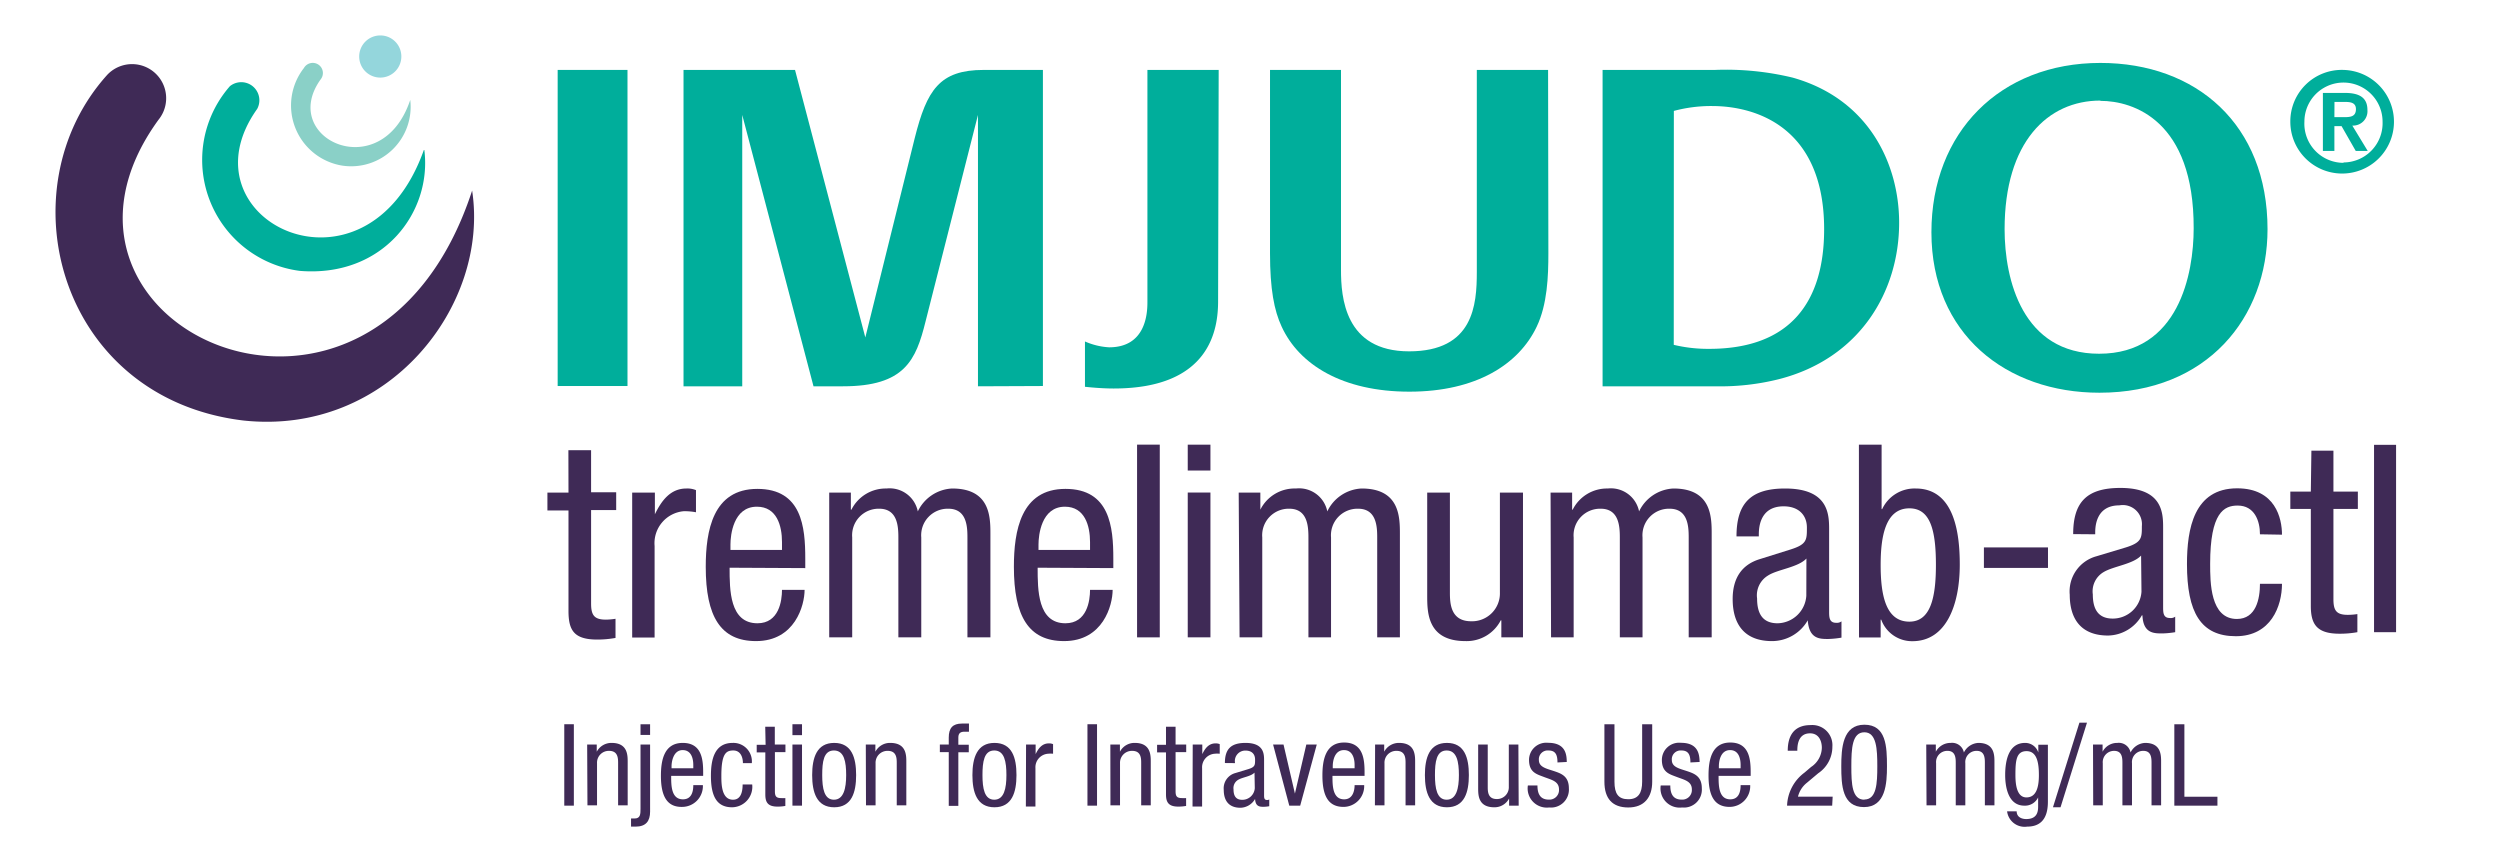 <svg xmlns="http://www.w3.org/2000/svg" viewBox="0 0 261 90"><defs><style>.cls-1{fill:#3f2a56;}.cls-2{fill:#00ae9b;}.cls-3{fill:#8ad0c7;}.cls-4{fill:#94d6dc;}</style></defs><g id="Dosing"><path class="cls-1" d="M58.91,75.61h1v8.5h-1Z"/><path class="cls-1" d="M61.3,77.73h1v.75h0a1.73,1.73,0,0,1,1.55-.92c1.68,0,1.68,1.28,1.68,2v4.52h-1v-4.4c0-.49,0-1.29-.94-1.29a1.23,1.23,0,0,0-1.26,1.29v4.4h-1Z"/><path class="cls-1" d="M67.87,84.73c0,1-.44,1.57-1.52,1.57-.16,0-.31,0-.47,0v-.85l.37,0c.62,0,.62-.47.62-1.07V77.73h1Zm0-8h-1V75.61h1Z"/><path class="cls-1" d="M70.07,81c0,1,0,2.45,1.23,2.45,1,0,1.08-1,1.08-1.48h1a2.17,2.17,0,0,1-2.14,2.27C69.68,84.28,69,83.19,69,81c0-1.59.31-3.44,2.28-3.44s2.13,1.71,2.13,3.07V81Zm2.31-.79v-.34c0-.72-.23-1.56-1.11-1.56-1,0-1.16,1.28-1.16,1.67v.23Z"/><path class="cls-1" d="M77.56,79.67c0-.62-.25-1.32-1-1.32s-1.25.31-1.25,2.64c0,.83,0,2.5,1.22,2.5.85,0,1-.9,1-1.59h1a2.14,2.14,0,0,1-2.1,2.38c-1.56,0-2.21-1.09-2.21-3.28,0-1.59.31-3.44,2.27-3.44a1.93,1.93,0,0,1,2,2.11Z"/><path class="cls-1" d="M79.89,75.87h1v1.86H82v.79h-1.1v4.09c0,.51.13.71.65.71a3.43,3.43,0,0,0,.44,0v.82a4.57,4.57,0,0,1-.81.07c-1,0-1.28-.43-1.28-1.26v-4.4H79v-.79h.93Z"/><path class="cls-1" d="M82.73,75.61h1v1.14h-1Zm0,2.12h1v6.38h-1Z"/><path class="cls-1" d="M87.09,77.56c1.84,0,2.29,1.56,2.29,3.36s-.46,3.36-2.29,3.36-2.3-1.56-2.3-3.36S85.26,77.56,87.09,77.56Zm1.25,3.36c0-1.38-.2-2.57-1.28-2.57s-1.22,1.19-1.22,2.57.2,2.57,1.22,2.57S88.34,82.3,88.34,80.92Z"/><path class="cls-1" d="M90.39,77.73h1v.75h0a1.71,1.71,0,0,1,1.55-.92c1.68,0,1.68,1.28,1.68,2v4.52h-1v-4.4c0-.49,0-1.29-.94-1.29a1.24,1.24,0,0,0-1.27,1.29v4.4h-1Z"/><path class="cls-1" d="M99.05,78.52h-.93v-.79h.93V77c0-1,.42-1.46,1.38-1.46h.73v.85h-.47c-.43,0-.64.17-.64.61v.75h1.09v.79h-1.09v5.59h-1Z"/><path class="cls-1" d="M103.82,77.56c1.85,0,2.3,1.56,2.3,3.36s-.47,3.36-2.3,3.36-2.3-1.56-2.3-3.36S102,77.56,103.82,77.56Zm1.25,3.36c0-1.38-.2-2.57-1.27-2.57s-1.23,1.19-1.23,2.57.2,2.57,1.23,2.57S105.07,82.3,105.07,80.92Z"/><path class="cls-1" d="M107.12,77.73h1v1h0c.29-.6.67-1.12,1.38-1.12a1,1,0,0,1,.44.08v1a2.69,2.69,0,0,0-.53,0,1.42,1.42,0,0,0-1.31,1.51v4h-1Z"/><path class="cls-1" d="M113.53,75.61h1v8.5h-1Z"/><path class="cls-1" d="M115.92,77.73h1v.75h0a1.71,1.71,0,0,1,1.55-.92c1.67,0,1.67,1.28,1.67,2v4.52h-1v-4.4c0-.49,0-1.29-.94-1.29a1.24,1.24,0,0,0-1.27,1.29v4.4h-1Z"/><path class="cls-1" d="M121.73,75.87h1v1.86h1.11v.79h-1.11v4.09c0,.51.13.71.66.71a3.76,3.76,0,0,0,.44,0v.82a4.69,4.69,0,0,1-.81.07c-1,0-1.29-.43-1.29-1.26v-4.4h-.93v-.79h.93Z"/><path class="cls-1" d="M124.52,77.73h1v1h0c.29-.6.67-1.12,1.38-1.12a1,1,0,0,1,.44.08v1a2.69,2.69,0,0,0-.53,0,1.42,1.42,0,0,0-1.31,1.51v4h-1Z"/><path class="cls-1" d="M127.88,79.66c0-1.45.62-2.1,2.15-2.1,1.94,0,1.94,1.17,1.94,1.84V83c0,.27,0,.52.31.52a.35.35,0,0,0,.23-.06v.71a3.78,3.78,0,0,1-.58.06c-.38,0-.86,0-.9-.82h0a1.81,1.81,0,0,1-1.53.92c-1.19,0-1.74-.72-1.74-1.86a1.65,1.65,0,0,1,1.2-1.76l1.35-.41c.72-.22.72-.42.72-1s-.35-.94-1-.94a1.09,1.09,0,0,0-1.1,1.25v.06Zm3.09,1c-.37.4-1.25.48-1.7.75a1,1,0,0,0-.49,1c0,.64.22,1.09.9,1.09A1.3,1.3,0,0,0,131,82.28Z"/><path class="cls-1" d="M132.91,77.73H134l1.19,5.12h0l1.19-5.12h1.09l-1.73,6.38h-1.14Z"/><path class="cls-1" d="M139.11,81c0,1,0,2.45,1.22,2.45.95,0,1.09-1,1.09-1.48h1a2.17,2.17,0,0,1-2.15,2.27c-1.56,0-2.21-1.09-2.21-3.28,0-1.59.31-3.44,2.27-3.44s2.13,1.71,2.13,3.07V81Zm2.31-.79v-.34c0-.72-.23-1.56-1.11-1.56-1.05,0-1.17,1.28-1.17,1.67v.23Z"/><path class="cls-1" d="M143.56,77.73h.95v.75h0a1.73,1.73,0,0,1,1.55-.92c1.68,0,1.68,1.28,1.68,2v4.52h-1v-4.4c0-.49,0-1.29-.94-1.29a1.23,1.23,0,0,0-1.26,1.29v4.4h-1Z"/><path class="cls-1" d="M151.06,77.56c1.84,0,2.29,1.56,2.29,3.36s-.46,3.36-2.29,3.36-2.3-1.56-2.3-3.36S149.22,77.56,151.06,77.56Zm1.25,3.36c0-1.38-.21-2.57-1.28-2.57s-1.22,1.19-1.22,2.57.2,2.57,1.22,2.57S152.31,82.3,152.31,80.92Z"/><path class="cls-1" d="M158.55,84.11h-1v-.75h0a1.71,1.71,0,0,1-1.55.92c-1.68,0-1.68-1.28-1.68-2V77.73h1v4.4c0,.49,0,1.29.94,1.29a1.23,1.23,0,0,0,1.26-1.29v-4.4h1Z"/><path class="cls-1" d="M162.6,79.6c0-.81-.21-1.25-.94-1.25a.92.92,0,0,0-1,1c0,.74.79.89,1.57,1.15s1.56.54,1.56,1.8a1.87,1.87,0,0,1-2.06,2A2,2,0,0,1,159.51,82h1c0,.78.22,1.48,1.19,1.48a1,1,0,0,0,1.06-1.06c0-.86-.78-1-1.56-1.3s-1.57-.48-1.57-1.8a1.8,1.8,0,0,1,2-1.77c1.86,0,1.93,1.29,1.94,2Z"/><path class="cls-1" d="M167.5,75.61h1.05v6c0,1.25.4,1.83,1.44,1.83s1.45-.64,1.45-1.83v-6h1.05v6c0,1.63-.83,2.69-2.5,2.69s-2.49-.94-2.49-2.69Z"/><path class="cls-1" d="M176.48,79.6c0-.81-.22-1.25-.94-1.25a.92.92,0,0,0-1,1c0,.74.79.89,1.57,1.15s1.56.54,1.56,1.8a1.87,1.87,0,0,1-2.06,2A2,2,0,0,1,173.38,82h1c0,.78.22,1.48,1.19,1.48a1,1,0,0,0,1.06-1.06c0-.86-.78-1-1.56-1.3s-1.57-.48-1.57-1.8a1.8,1.8,0,0,1,2-1.77c1.85,0,1.92,1.29,1.94,2Z"/><path class="cls-1" d="M179.42,81c0,1,0,2.45,1.22,2.45,1,0,1.08-1,1.08-1.48h1a2.16,2.16,0,0,1-2.14,2.27c-1.56,0-2.21-1.09-2.21-3.28,0-1.59.31-3.44,2.27-3.44s2.13,1.71,2.13,3.07V81Zm2.3-.79v-.34c0-.72-.22-1.56-1.1-1.56-1.05,0-1.17,1.28-1.17,1.67v.23Z"/><path class="cls-1" d="M191.28,84.11h-4.71a4.49,4.49,0,0,1,1.82-3.45l.69-.59a2.47,2.47,0,0,0,1.12-2c0-.72-.32-1.51-1.23-1.51-1.3,0-1.33,1.35-1.33,1.82h-1c0-1.59.67-2.68,2.39-2.68a2.1,2.1,0,0,1,2.27,2.25,3.33,3.33,0,0,1-1.48,2.78l-1.19,1a2.64,2.64,0,0,0-.92,1.44h3.62Z"/><path class="cls-1" d="M192.23,80c0-1.86.13-4.34,2.41-4.34S197,77.94,197,80c0,1.78-.13,4.26-2.4,4.26S192.23,82,192.23,80Zm2.41,3.47c1.28,0,1.35-1.7,1.35-3.47s-.07-3.55-1.35-3.55-1.36,1.69-1.36,3.55S193.35,83.49,194.64,83.49Z"/><path class="cls-1" d="M201.1,77.73h1v.75h0a1.73,1.73,0,0,1,1.55-.92,1.25,1.25,0,0,1,1.38,1,1.79,1.79,0,0,1,1.51-1c1.68,0,1.68,1.28,1.68,2v4.52h-1v-4.4c0-.49,0-1.29-.85-1.29a1.17,1.17,0,0,0-1.19,1.29v4.4h-1v-4.4c0-.49,0-1.29-.86-1.29a1.17,1.17,0,0,0-1.19,1.29v4.4h-1Z"/><path class="cls-1" d="M213.8,83.7c0,1.91-.88,2.6-2.17,2.6a1.84,1.84,0,0,1-2.09-1.6h1c0,.59.5.81,1,.81,1.29,0,1.24-1,1.24-1.42v-.84h0a1.51,1.51,0,0,1-1.44.86c-1.85,0-2-2.35-2-3.19,0-1.73.46-3.36,2.08-3.36a1.44,1.44,0,0,1,1.38,1h0v-.81h1Zm-3.39-2.78c0,1,.15,2.33,1.15,2.33s1.3-1,1.3-2.33-.22-2.5-1.29-2.5S210.41,79.4,210.41,80.92Z"/><path class="cls-1" d="M217.09,75.45h.79l-2.76,8.83h-.79Z"/><path class="cls-1" d="M218.51,77.73h1v.75h0a1.7,1.7,0,0,1,1.54-.92,1.25,1.25,0,0,1,1.38,1,1.79,1.79,0,0,1,1.52-1c1.67,0,1.67,1.28,1.67,2v4.52h-1v-4.4c0-.49,0-1.29-.85-1.29a1.17,1.17,0,0,0-1.19,1.29v4.4h-1v-4.4c0-.49,0-1.29-.86-1.29a1.18,1.18,0,0,0-1.19,1.29v4.4h-1Z"/><path class="cls-1" d="M227,75.61h1.05v7.57h3.45v.93H227Z"/></g><g id="Generic"><path class="cls-1" d="M59.34,47h2.37v4.39h2.62v1.86H61.71V63c0,1.21.31,1.69,1.55,1.69a6.72,6.72,0,0,0,1-.09v2a10.49,10.49,0,0,1-1.91.17c-2.46,0-3-1-3-3V53.29h-2.2V51.43h2.2Z"/><path class="cls-1" d="M66,51.43h2.37v2.26h0C69.07,52.25,70,51,71.66,51a2.35,2.35,0,0,1,1,.17v2.31a6.5,6.5,0,0,0-1.27-.11A3.35,3.35,0,0,0,68.34,57v9.56H66Z"/><path class="cls-1" d="M76.17,59.27c0,2.31,0,5.8,2.91,5.8,2.25,0,2.56-2.36,2.56-3.49H84c0,1.61-1,5.35-5.07,5.35-3.7,0-5.25-2.56-5.25-7.75,0-3.77.74-8.14,5.39-8.14s5,4,5,7.27v1Zm5.47-1.86v-.82c0-1.69-.53-3.69-2.62-3.69-2.48,0-2.76,3-2.76,3.94v.57Z"/><path class="cls-1" d="M86.57,51.43h2.26v1.78h.06A4,4,0,0,1,92.55,51a3,3,0,0,1,3.27,2.39A4.19,4.19,0,0,1,99.4,51c4,0,4,3,4,4.79V66.54H101V56.11c0-1.16-.08-3-2-3a2.77,2.77,0,0,0-2.82,3V66.54H93.79V56.11c0-1.16-.09-3-2-3a2.77,2.77,0,0,0-2.82,3V66.54H86.57Z"/><path class="cls-1" d="M108.33,59.27c0,2.31,0,5.8,2.9,5.8,2.26,0,2.57-2.36,2.57-3.49h2.36c0,1.61-1,5.35-5.07,5.35-3.69,0-5.24-2.56-5.24-7.75,0-3.77.73-8.14,5.38-8.14s5,4,5,7.27v1Zm5.47-1.86v-.82c0-1.69-.54-3.69-2.62-3.69-2.48,0-2.76,3-2.76,3.94v.57Z"/><rect class="cls-1" x="118.71" y="46.42" width="2.37" height="20.12"/><path class="cls-1" d="M124,46.42h2.37v2.7H124Zm0,5h2.37V66.54H124Z"/><path class="cls-1" d="M129.32,51.43h2.26v1.78h0A4,4,0,0,1,135.3,51a3,3,0,0,1,3.27,2.39A4.18,4.18,0,0,1,142.15,51c4,0,4,3,4,4.79V66.54h-2.37V56.11c0-1.16-.08-3-2-3a2.77,2.77,0,0,0-2.82,3V66.54h-2.36V56.11c0-1.16-.09-3-2-3a2.77,2.77,0,0,0-2.82,3V66.54h-2.37Z"/><path class="cls-1" d="M159,66.54h-2.26V64.76h-.06A4,4,0,0,1,153,66.93c-4,0-4-3-4-4.79V51.43h2.37V61.86c0,1.16.08,3,2.22,3a2.91,2.91,0,0,0,3-3V51.43H159Z"/><path class="cls-1" d="M161.88,51.43h2.25v1.78h.06A4,4,0,0,1,167.85,51a3,3,0,0,1,3.27,2.39A4.19,4.19,0,0,1,174.7,51c4,0,4,3,4,4.79V66.54H176.3V56.11c0-1.16-.08-3-2-3a2.77,2.77,0,0,0-2.82,3V66.54h-2.37V56.11c0-1.16-.09-3-2-3a2.77,2.77,0,0,0-2.82,3V66.54h-2.36Z"/><path class="cls-1" d="M181.29,56c0-3.44,1.47-5,5.07-5,4.6,0,4.6,2.76,4.6,4.34V63.8c0,.62,0,1.22.73,1.22a.8.8,0,0,0,.56-.15v1.7a9.79,9.79,0,0,1-1.38.14c-.9,0-2,0-2.14-1.95h0A4.3,4.3,0,0,1,185,66.93c-2.82,0-4.11-1.69-4.11-4.39,0-2.12.9-3.58,2.84-4.17l3.19-1c1.72-.54,1.72-1,1.72-2.29s-.85-2.22-2.43-2.22c-2.59,0-2.59,2.42-2.59,3V56Zm7.3,2.31c-.87.93-3,1.13-4,1.77a2.41,2.41,0,0,0-1.15,2.4c0,1.52.53,2.59,2.14,2.59a3.07,3.07,0,0,0,3-2.87Z"/><path class="cls-1" d="M194.07,46.42h2.37v6.73h.06A3.73,3.73,0,0,1,200,51c4.09,0,4.6,4.79,4.6,7.94,0,4.26-1.44,8-4.94,8a3.42,3.42,0,0,1-3.26-2.25h-.06v1.86h-2.26Zm5.27,18.48c2.2,0,2.77-2.48,2.77-5.92,0-3.6-.57-5.91-2.77-5.91-2.53,0-3,3-3,5.91,0,3.1.51,5.92,3,5.92"/><path class="cls-1" d="M216.44,55.76c0-3.34,1.42-4.82,4.93-4.82,4.46,0,4.46,2.68,4.46,4.21v8.19c0,.61,0,1.18.71,1.18a.77.77,0,0,0,.55-.14V66a9.47,9.47,0,0,1-1.34.13c-.88,0-2,0-2.08-1.89h-.06a4.14,4.14,0,0,1-3.53,2.11c-2.74,0-4-1.64-4-4.27a3.8,3.8,0,0,1,2.77-4l3.09-.93c1.67-.52,1.67-1,1.67-2.22a2,2,0,0,0-2.35-2.17c-2.52,0-2.52,2.36-2.52,2.88v.14ZM223.53,58c-.85.91-2.87,1.1-3.92,1.73a2.33,2.33,0,0,0-1.12,2.33c0,1.48.52,2.52,2.08,2.52a3,3,0,0,0,3-2.8Z"/><path class="cls-1" d="M235.94,55.78c0-1.42-.58-3-2.33-3-1.42,0-2.87.72-2.87,6.08,0,1.92,0,5.76,2.79,5.76,2,0,2.41-2.09,2.41-3.67h2.3c0,2.32-1.15,5.47-4.82,5.47s-5.1-2.49-5.1-7.53c0-3.67.72-7.91,5.24-7.91,4,0,4.68,3.15,4.68,4.84Z"/><path class="cls-1" d="M241.31,47.05h2.3v4.27h2.55v1.81h-2.55v9.42c0,1.18.3,1.64,1.5,1.64a6.83,6.83,0,0,0,1-.08V66a10.3,10.3,0,0,1-1.86.16c-2.39,0-3-1-3-2.9V53.13h-2.14V51.32h2.14Z"/><path class="cls-1" d="M247.85,46.44h2.3V66h-2.3Z"/><path class="cls-1" d="M207.12,57.15h6.69v2.14h-6.69Z"/></g><g id="IMJUDO"><path class="cls-2" d="M58.22,7.3h7.29v33H58.22Z"/><path class="cls-2" d="M102.1,40.33V12L96.62,33.59c-1,4-2.15,6.74-8.61,6.74H84.93L77.49,12V40.33H71.36V7.3H83l7.34,27.93L95.5,14.41c1.26-5,2.57-7.11,7.2-7.11h6.18v33Z"/><path class="cls-2" d="M127.17,31.44c0,2.85-.75,9.12-10.9,9.12-1.31,0-2.62-.14-3-.18V35.65a7.25,7.25,0,0,0,2.52.61c3.79,0,4-3.46,4-4.68,0-.47,0-.89,0-1.4V7.3h7.44Z"/><path class="cls-2" d="M161.65,26.44c0,2.38-.1,5.33-1.22,7.67-1.87,3.93-6.32,6.78-13.29,6.78s-11.5-2.81-13.33-6.78c-.79-1.69-1.22-3.93-1.22-7.67V7.3H140V28.17c0,2.85.38,8.51,7.11,8.51s7.07-4.86,7.07-8.28V7.3h7.44Z"/><path class="cls-2" d="M179.05,7.3a29.65,29.65,0,0,1,8.09.8c8,2.24,11.13,9.07,11.13,15.15,0,7.26-4.16,14.18-12.53,16.33a25.15,25.15,0,0,1-6.65.75H167.31V7.3ZM174.74,36a15.28,15.28,0,0,0,3.7.42c8.56,0,12-5,12-12.49,0-10.76-7.25-12.86-11.69-12.86a15.05,15.05,0,0,0-4,.51Z"/><path class="cls-2" d="M219.18,41c-9.73,0-17.54-6.13-17.54-16.75,0-10.43,7.16-17.68,17.64-17.68,10,0,17.45,6.41,17.45,17.36C236.73,33.13,230.46,41,219.18,41Zm.1-30.5c-5.52,0-10,4.35-10,13.43,0,5.28,1.87,13,9.87,13,8.33,0,9.87-8.37,9.87-13.1C229.05,12.59,222.74,10.53,219.28,10.53Z"/></g><g id="_" data-name="®"><path class="cls-2" d="M244.66,7.3a5.41,5.41,0,1,1-5.55,5.4,5.37,5.37,0,0,1,5.55-5.4m0,9.66a4.1,4.1,0,0,0,4.08-4.26,4.08,4.08,0,1,0-8.16,0A4.09,4.09,0,0,0,244.66,17m-2.15-7.3h2.28c1.52,0,2.37.48,2.37,1.79a1.5,1.5,0,0,1-1.58,1.62l1.61,2.65h-1.25l-1.48-2.59h-.75v2.59h-1.2Zm1.2,2.53h1.07c.68,0,1.18-.1,1.18-.84s-.69-.75-1.24-.75h-1Z"/></g><g id="Icon"><path class="cls-1" d="M49.29,19.9C38.93,51.62.87,34.06,16.55,12.5a3.56,3.56,0,0,0-5.36-4.68C.4,19.8,6.13,41.57,25.4,43.9c15.12,1.63,25.72-12,23.89-24"/><path class="cls-2" d="M44.25,15.66c-6,16.87-25.67,7.32-17.4-4.29A1.89,1.89,0,0,0,24,9,11.68,11.68,0,0,0,31.3,28.28c8.72.71,13.82-6.17,13-12.62"/><path class="cls-3" d="M42.83,10.43c-3,9-13.77,4.07-9.37-2.12A1.06,1.06,0,1,0,31.73,7.1a6.36,6.36,0,0,0,4,10.19,6.21,6.21,0,0,0,7.1-6.86"/><path class="cls-4" d="M41.9,5.9a2.2,2.2,0,1,1-2.2-2.2,2.19,2.19,0,0,1,2.2,2.2"/></g></svg>